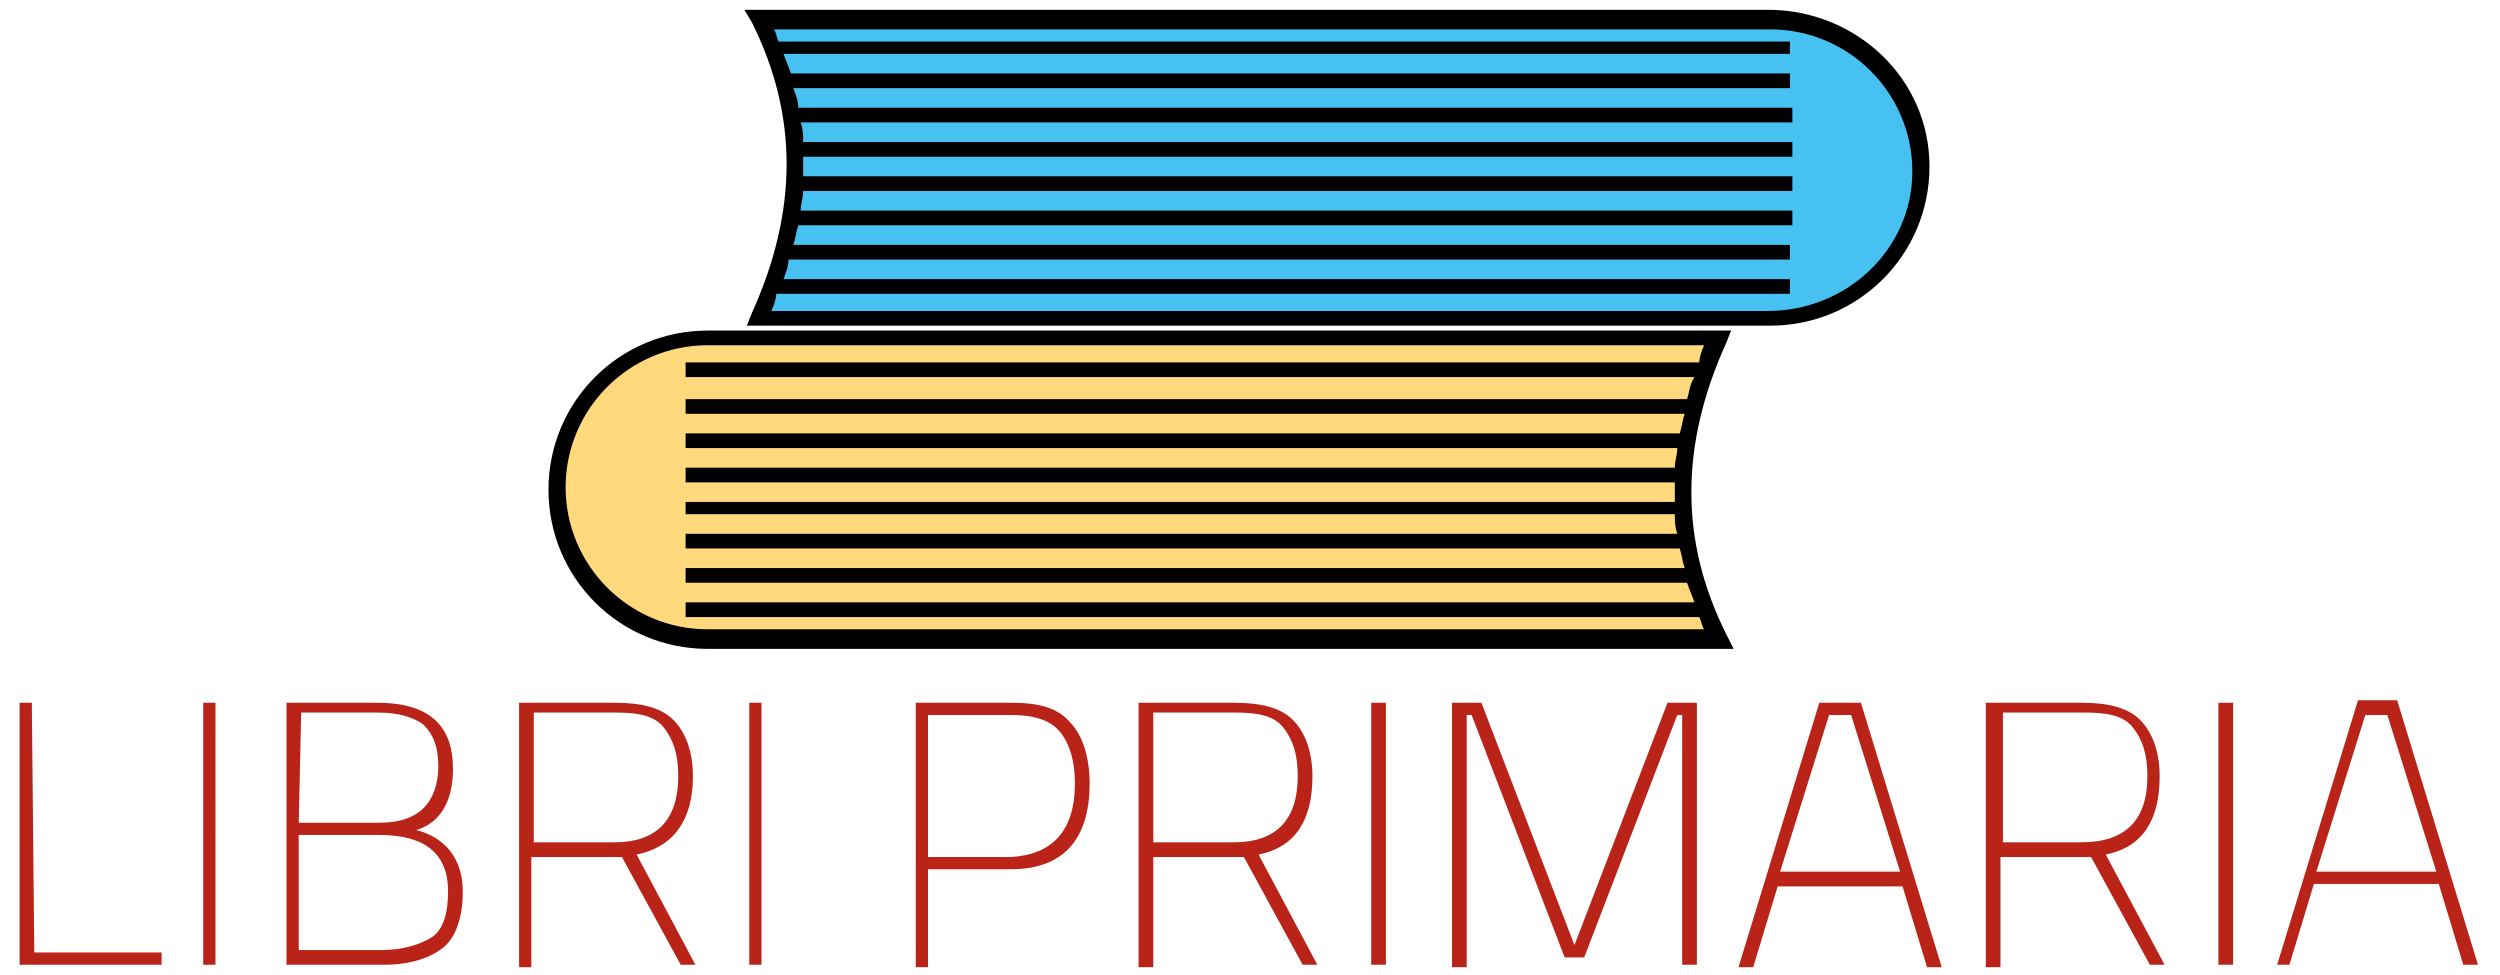 <?xml version="1.0" encoding="utf-8"?>
<!-- Generator: Adobe Illustrator 23.0.6, SVG Export Plug-In . SVG Version: 6.00 Build 0)  -->
<svg version="1.1" id="Livello_1" xmlns="http://www.w3.org/2000/svg" xmlns:xlink="http://www.w3.org/1999/xlink" x="0px" y="0px"
	 viewBox="0 0 102.1 39.8" style="enable-background:new 0 0 102.1 39.8;" xml:space="preserve">
<style type="text/css">
	.st0{fill:#FFD97C;}
	.st1{fill:#47C1F1;}
	.st2{fill:#BA2318;}
</style>
<g>
	<path class="st0" d="M70.2,26.1H28.9c-3.4,0-6.1-2.7-6.1-6.1l0,0c0-3.4,2.7-6.1,6.1-6.1h41.3C68.1,18.5,68.3,22.5,70.2,26.1z"/>
	<path d="M70.5,25.9c-1.9-3.8-1.9-7.7,0-11.9l0.2-0.5H28.9c-3.6,0-6.5,2.9-6.5,6.5s2.9,6.5,6.5,6.5h41.9L70.5,25.9z M28.9,25.7
		c-3.2,0-5.8-2.6-5.8-5.8s2.6-5.8,5.8-5.8h40.7c-0.1,0.2-0.2,0.5-0.2,0.7H28v0.6h41.2C69,15.7,69,16,68.9,16.3H28v0.6h40.8
		c-0.1,0.3-0.1,0.5-0.2,0.8H28v0.6h40.5c0,0.3-0.1,0.5-0.1,0.8H28v0.6h40.4c0,0.3,0,0.5,0,0.8H28V21h40.4c0,0.3,0,0.5,0.1,0.8H28
		v0.6h40.6c0.1,0.3,0.1,0.5,0.2,0.8H28v0.6h40.9c0.1,0.3,0.2,0.5,0.3,0.8H28v0.6h41.4c0.1,0.2,0.1,0.4,0.2,0.5L28.9,25.7L28.9,25.7z
		"/>
	<path class="st1" d="M31,0.8h41.3c3.4,0,6.1,2.7,6.1,6.1l0,0c0,3.4-2.7,6.1-6.1,6.1H31C33,8.4,32.8,4.4,31,0.8z"/>
	<path d="M72.2,0.4H30.4l0.3,0.5c1.9,3.8,1.9,7.7,0,11.9l-0.2,0.5h41.8c3.6,0,6.5-2.9,6.5-6.5S75.8,0.4,72.2,0.4z M72.2,12.7H31.5
		c0.1-0.2,0.2-0.5,0.2-0.7h41.4v-0.6H32c0.1-0.3,0.2-0.5,0.2-0.8h40.9V10H32.4c0.1-0.3,0.1-0.5,0.2-0.8h40.6V8.6H32.7
		c0-0.3,0.1-0.5,0.1-0.8h40.4V7.2H32.8c0-0.3,0-0.5,0-0.8h40.4V5.8H32.8c0-0.3,0-0.5-0.1-0.8h40.5V4.4H32.6c0-0.3-0.1-0.5-0.2-0.8
		h40.7V3H32.3c-0.1-0.3-0.2-0.5-0.3-0.8h41.1V1.7H31.8c-0.1-0.2-0.1-0.4-0.2-0.5h40.7c3.2,0,5.8,2.6,5.8,5.8S75.4,12.7,72.2,12.7z"
		/>
	<path class="st2" d="M1.4,38.9h5.2v0.5H0.8V28.7h0.5L1.4,38.9L1.4,38.9z M8.3,39.4h0.5V28.7H8.3V39.4z M18.9,36.4
		c0,1.1-0.3,1.9-0.8,2.3s-1.3,0.7-2.4,0.7h-4V28.7h3.7c2.1,0,3.1,0.9,3.1,2.7c0,1.3-0.5,2.2-1.5,2.5C18.2,34.2,18.9,35.1,18.9,36.4z
		 M12.2,33.6h3.3c0.8,0,1.4-0.2,1.8-0.6c0.4-0.4,0.6-1,0.6-1.7c0-0.8-0.2-1.3-0.6-1.7c-0.4-0.3-1-0.5-1.9-0.5h-3.1L12.2,33.6
		L12.2,33.6z M18.3,36.4c0-1.5-0.9-2.3-2.8-2.3h-3.3v4.7h3.4c0.8,0,1.5-0.2,2-0.5C18.1,38,18.3,37.3,18.3,36.4z M26,34.9l2.4,4.5
		h-0.6L25.4,35h-3.7v4.5h-0.5V28.7h3.9c1.1,0,1.9,0.2,2.4,0.7s0.8,1.3,0.8,2.3C28.3,33.5,27.5,34.6,26,34.9z M27.7,31.7
		c0-0.9-0.2-1.5-0.6-2s-1.1-0.6-2-0.6h-3.3v5.3h3.3C26.8,34.4,27.7,33.5,27.7,31.7z M30.6,39.4h0.5V28.7h-0.5V39.4z M43.7,29.5
		c0.5,0.5,0.8,1.4,0.8,2.5c0,2.3-1.1,3.5-3.2,3.5h-3.4v4h-0.5V28.7h3.9C42.4,28.7,43.2,28.9,43.7,29.5z M43.9,32
		c0-0.9-0.2-1.6-0.6-2.1s-1.1-0.7-2-0.7h-3.4v5.8h3.4C43,34.9,43.9,33.9,43.9,32z M51.4,34.9l2.4,4.5h-0.6L50.8,35h-3.7v4.5h-0.6
		V28.7h3.9c1.1,0,1.9,0.2,2.4,0.7c0.5,0.5,0.8,1.3,0.8,2.3C53.6,33.5,52.9,34.6,51.4,34.9z M53,31.7c0-0.9-0.2-1.5-0.6-2
		s-1.1-0.6-2-0.6h-3.3v5.3h3.3C52.1,34.4,53,33.5,53,31.7z M56,39.4h0.6V28.7H56V39.4z M64.3,38.6l-3.8-9.9h-1.2v10.8h0.6V29.2h0.2
		l3.8,9.9h0.8l3.8-9.9h0.2v10.2h0.6V28.7h-1.2L64.3,38.6z M76,28.7l3.3,10.8h-0.6l-1-3.3h-5.1l-1,3.3h-0.6l3.3-10.8
		C74.4,28.7,76,28.7,76,28.7z M77.6,35.6l-2-6.4h-0.9l-2,6.4H77.6z M86,34.9l2.4,4.5h-0.6L85.4,35h-3.7v4.5h-0.6V28.7H85
		c1.1,0,1.9,0.2,2.4,0.7c0.5,0.5,0.8,1.3,0.8,2.3C88.2,33.5,87.5,34.6,86,34.9z M87.7,31.7c0-0.9-0.2-1.5-0.6-2s-1.1-0.6-2-0.6h-3.3
		v5.3H85C86.8,34.4,87.7,33.5,87.7,31.7z M90.6,39.4h0.6V28.7h-0.6V39.4z M101.2,39.4h-0.6l-1-3.3h-5.1l-1,3.3H93l3.3-10.8h1.6
		L101.2,39.4z M99.5,35.6l-2-6.4h-0.9l-2,6.4H99.5z"/>
</g>
</svg>
